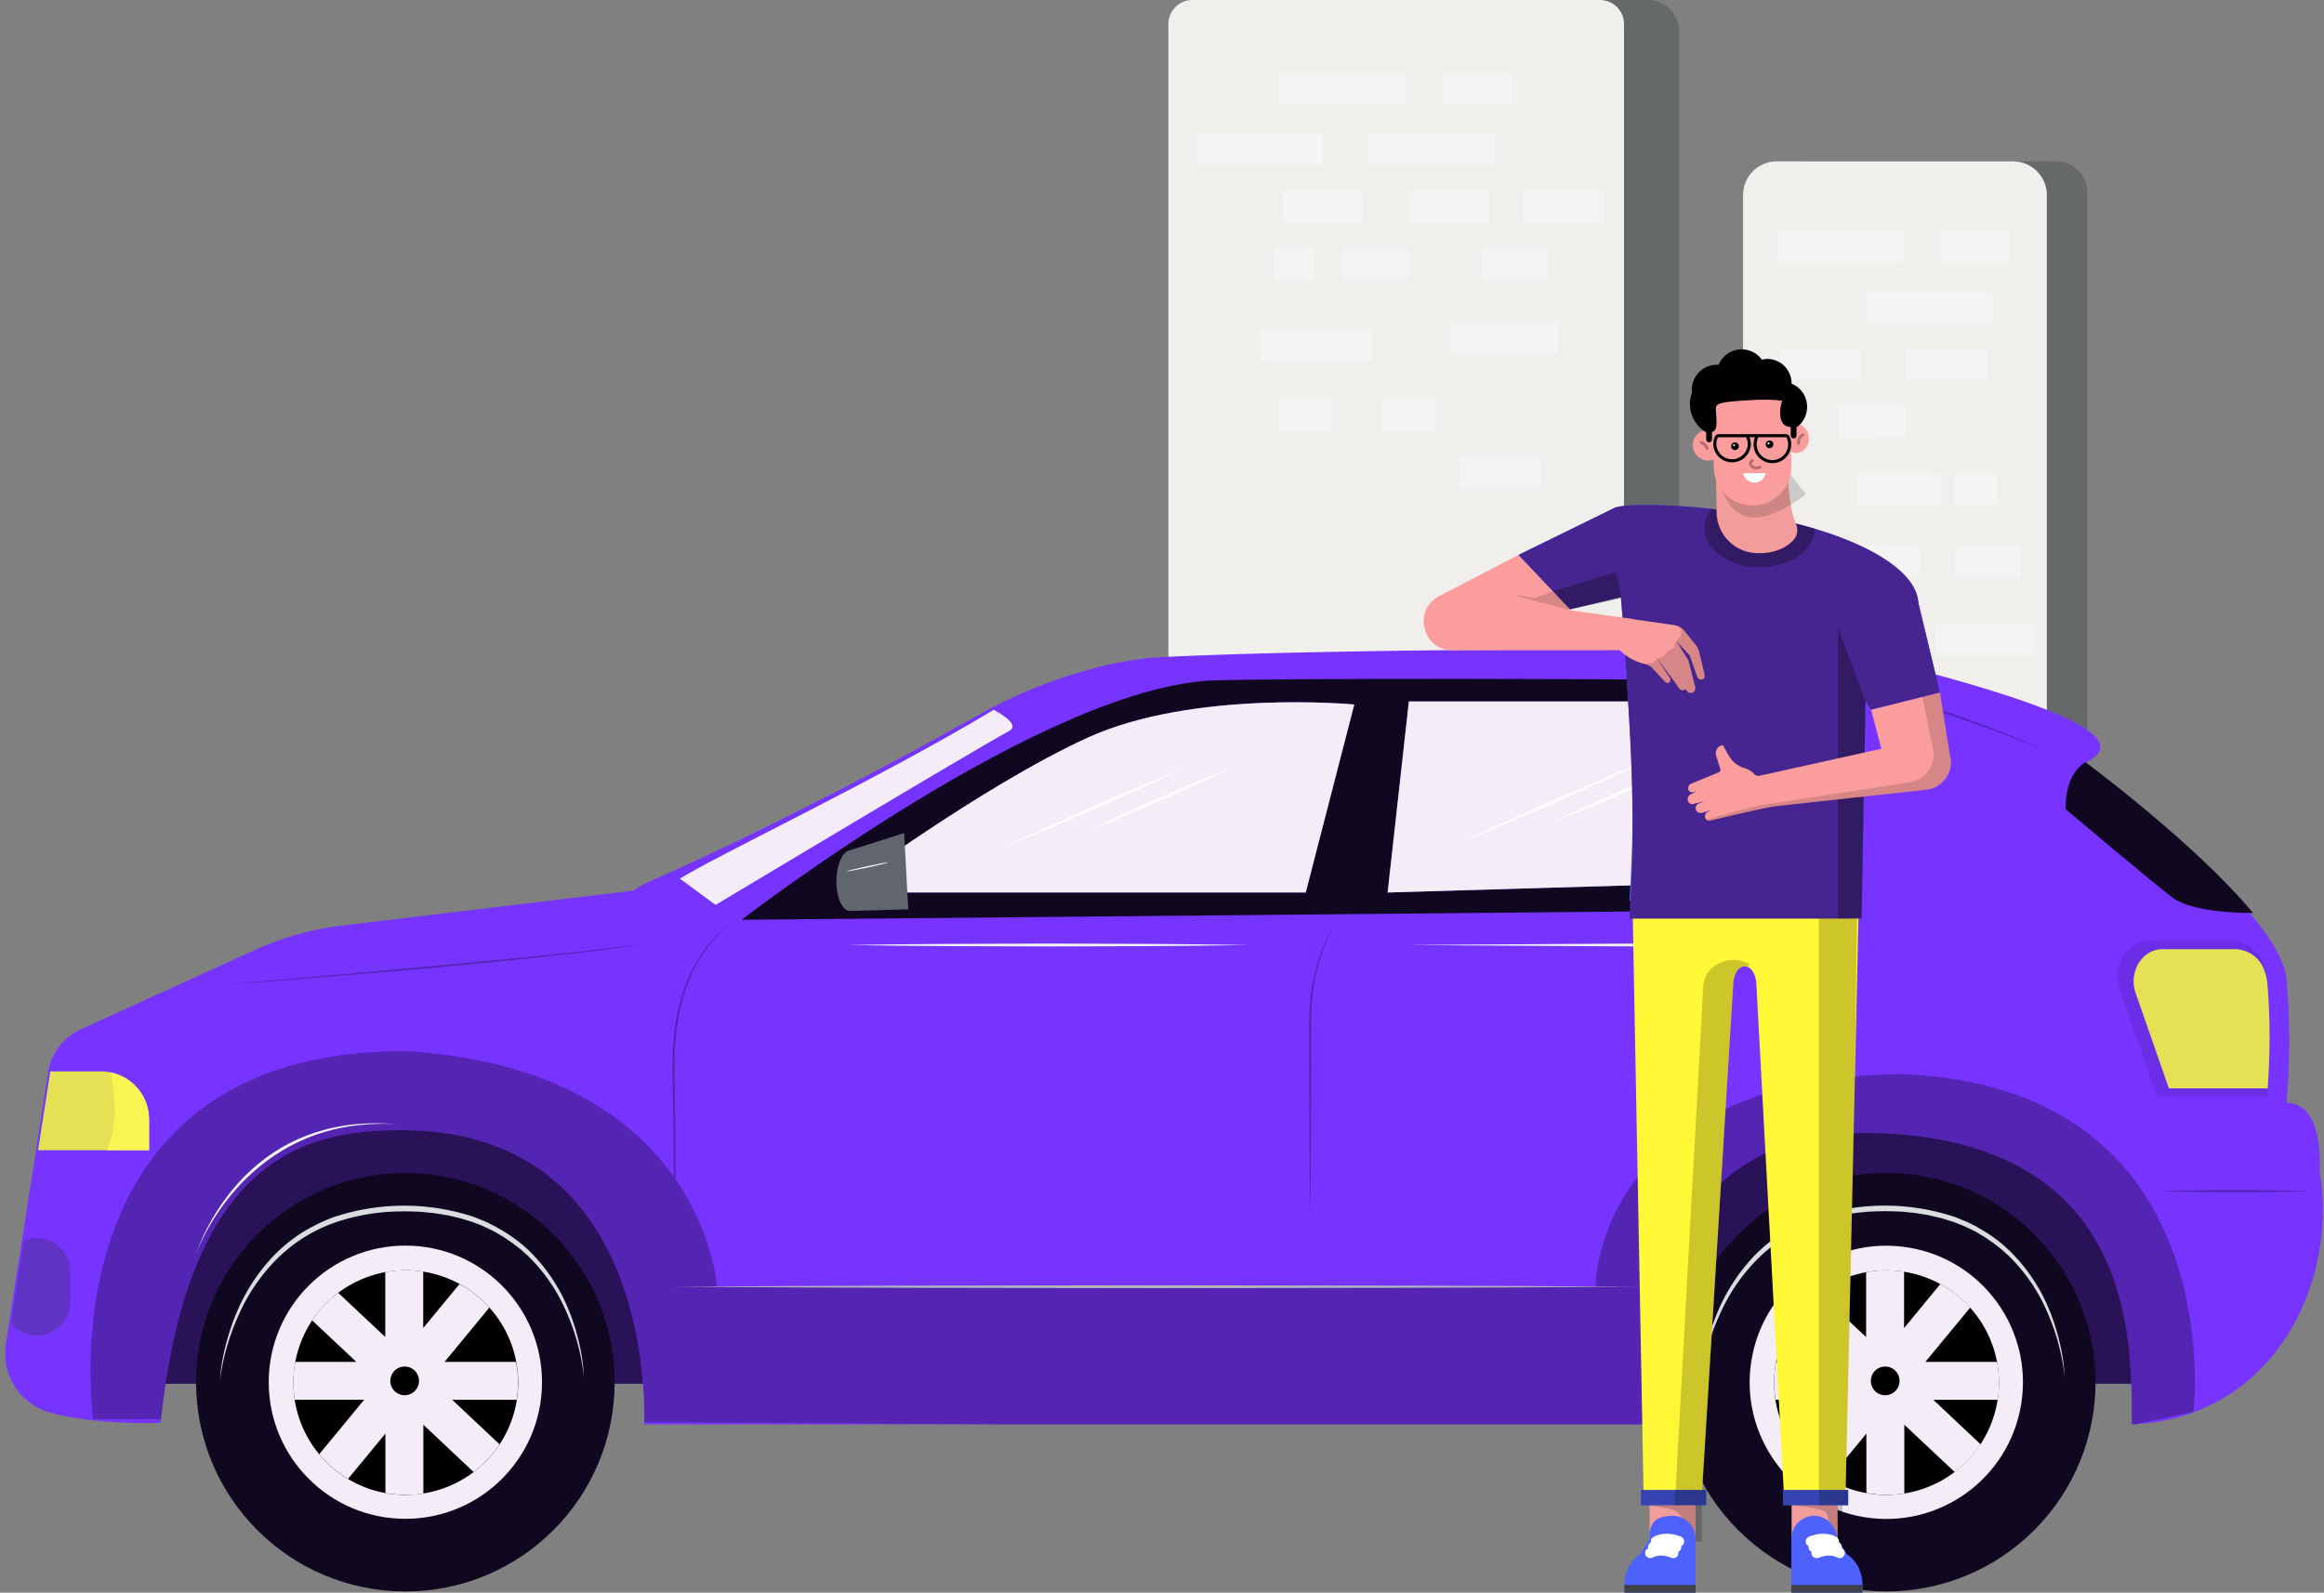 <svg width="302" height="207" fill="none" xmlns="http://www.w3.org/2000/svg">
    <rect width="100%" height="100%" fill="#808080" stroke="none"/>
    <path d="M234.483 20.973h32.755a3.98 3.98 0 0 1 3.985 3.984v104.829a2.736 2.736 0 0 1-2.735 2.735h-34.017a2.735 2.735 0 0 1-2.721-2.735V23.699a2.746 2.746 0 0 1 .802-1.927 2.74 2.74 0 0 1 1.931-.8Z" fill="#263238" fill-opacity=".3"/>
    <path d="M247.362 30.018h-16.399v4.1h16.399v-4.1ZM258.915 37.848h-16.4v4.1h16.4v-4.1ZM241.774 45.3h-10.439v4.1h10.439v-4.1ZM258.173 45.3h-10.439v4.1h10.439v-4.1ZM244.09 52.757h-5.219v4.1h5.219v-4.1Z" fill="#F4F4F4"/>
    <path d="M247.734 52.757h-8.572v4.1h8.572v-4.1ZM252.146 61.573h-10.895v4.1h10.895v-4.1ZM259.437 61.573h-5.511v4.1h5.511v-4.1ZM249.518 70.941h-14.764v4.1h14.764v-4.1ZM262.613 70.941h-8.571v4.1h8.571v-4.1ZM246.485 81.138h-5.118v4.1h5.118v-4.1ZM264.397 81.138h-12.952v4.1h12.952v-4.1ZM261.151 30.018h-8.944v4.1h8.944v-4.1Z" fill="#F4F4F4"/>
    <path d="M230.885 20.973h30.71a4.388 4.388 0 0 1 4.388 4.385v107.16h-39.475V25.361a4.385 4.385 0 0 1 4.385-4.388h-.008Z" fill="#F1EFEB"/>
    <path d="M247.362 30.018h-16.399v4.1h16.399v-4.1ZM258.915 37.848h-16.4v4.1h16.4v-4.1ZM241.774 45.3h-10.439v4.1h10.439v-4.1ZM258.173 45.3h-10.439v4.1h10.439v-4.1ZM244.09 52.757h-5.219v4.1h5.219v-4.1Z" fill="#F4F4F4"/>
    <path d="M247.734 52.757h-8.572v4.1h8.572v-4.1ZM252.146 61.573h-10.895v4.1h10.895v-4.1ZM259.437 61.573h-5.511v4.1h5.511v-4.1ZM249.518 70.941h-14.764v4.1h14.764v-4.1ZM262.613 70.941h-8.571v4.1h8.571v-4.1ZM246.485 81.138h-5.118v4.1h5.118v-4.1ZM264.397 81.138h-12.952v4.1h12.952v-4.1ZM261.151 30.018h-8.944v4.1h8.944v-4.1Z" fill="#F4F4F4"/>
    <path d="M159.005.003h55.108a4.102 4.102 0 0 1 4.097 4.1v83.59h-59.205V.003Z" fill="#263238" fill-opacity=".3"/>
    <path d="M154.966.003h52.947c.828 0 1.621.329 2.207.914a3.11 3.11 0 0 1 .918 2.208V87.69H151.83V3.125A3.125 3.125 0 0 1 154.955 0l.011.003Z" fill="#F1EFEB"/>
    <path d="M182.694 9.519h-16.4v4.1h16.4v-4.1ZM194.248 17.347h-16.399v4.1h16.399v-4.1ZM177.104 24.804h-10.438v4.1h10.438v-4.1ZM193.507 24.804h-10.439v4.1h10.439v-4.1ZM183.065 32.257h-8.572v4.1h8.572v-4.1ZM196.484 9.519h-8.944v4.1h8.944v-4.1ZM171.885 17.347h-16.4v4.1h16.4v-4.1ZM208.415 24.804h-10.439v4.1h10.439v-4.1ZM170.769 32.257h-5.22v4.1h5.22v-4.1ZM201.141 32.257h-8.572v4.1h8.572v-4.1ZM202.425 41.833h-13.979v4.1h13.979v-4.1ZM173.056 51.864h-6.892v4.1h6.892v-4.1ZM186.473 51.864h-6.893v4.1h6.893v-4.1ZM200.198 59.32h-10.439v4.1h10.439v-4.1ZM178.275 42.837h-14.538v4.1h14.538v-4.1Z" fill="#F4F4F4"/>
    <path d="M170.769 32.257h-5.22v4.1h5.22v-4.1Z" fill="#F4F4F4"/>
    <path d="M289.103 142.805H13.206v37.049h275.897v-37.049Z" fill="#73F"/>
    <path d="M289.103 142.805H13.206v37.049h275.897v-37.049Z" fill="#000" fill-opacity=".65"/>
    <path d="M277.016 185.133c0-10.248.777-36.354-32.314-37.834-35.076-1.59-30.742 37.834-30.742 37.834H83.721c-.176 1.442 2.796-38.229-31.53-38.229-12.218 0-27.59 3.153-31.333 38.024 0 0-8.052.375-14.348-1.33a7.969 7.969 0 0 1-5.741-8.944l.395-2.539 1.667-10.707 1.83-11.766 1.592-10.246a7.395 7.395 0 0 1 4.242-5.6l22.464-10.248a39.127 39.127 0 0 1 12.219-3.33l37.118-4.46 1.33-.828s18.754-8.05 43.25-21.85a63.829 63.829 0 0 1 15.808-6.347 42.29 42.29 0 0 1 7.804-1.293c21.677-1.183 88.288-1.575 93.019 0 4.732 1.575 38.233 9.065 27.197 13.797 0 0 17.666 13.044 24.106 22.663 1.318 1.962 2.166 3.783 2.308 5.321.467 5.31.473 10.65.02 15.961a.76.76 0 0 1-.02.196s4.731-.788 4.328 9.065c2.371 14.167-5.907 31.902-24.43 32.69Z" fill="#73F"/>
    <path d="m285.037 183.509-7.576 1.598c-.147 0-.289.02-.442.026 0-10.248.777-36.354-32.314-37.837-35.078-1.587-30.745 37.837-30.745 37.837h-83.576l-46.654-.288c.064-3.783.317-37.932-31.524-37.932-12.167 0-27.453 3.127-31.284 37.574l-8.817-.049s-6.899-47.823 40.439-47.823c38.763 2.242 40.627 30.566 40.627 30.566h114.162s0-26.832 39.51-27.582c43.235 1.491 38.194 43.91 38.194 43.91Z" fill="#000" fill-opacity=".3"/>
    <path d="M52.676 206.85c15.02 0 27.197-12.176 27.197-27.196 0-15.02-12.177-27.196-27.197-27.196S25.48 164.634 25.48 179.654c0 15.02 12.177 27.196 27.196 27.196Z" fill="#100721"/>
    <path d="M28.562 179.481c.11-1.498.351-2.984.721-4.44.361-1.461.831-2.894 1.405-4.285a24.304 24.304 0 0 1 4.905-7.574 21.291 21.291 0 0 1 3.517-2.885 23.456 23.456 0 0 1 4.08-2.04 28.826 28.826 0 0 1 17.908-.239l.551.176.528.216c.352.144.71.289 1.053.436l1.028.508c.171.086.338.182.499.288l.493.289a18.792 18.792 0 0 1 3.621 2.746 22.8 22.8 0 0 1 4.997 7.502 28.548 28.548 0 0 1 1.377 4.328 23.99 23.99 0 0 1 .631 4.463 28.372 28.372 0 0 0-2.345-8.612 22.367 22.367 0 0 0-5.055-7.245l-.828-.738-.88-.67c-.289-.234-.606-.421-.909-.635l-.453-.317-.479-.274-.479-.289a8.204 8.204 0 0 0-.487-.259l-.996-.479a13.994 13.994 0 0 0-1.024-.413l-.517-.202c-.173-.06-.352-.109-.528-.164l-1.059-.323-1.079-.254-.55-.124c-.182-.038-.364-.061-.552-.093l-1.102-.179c-.363-.057-.736-.075-1.102-.115a17.8 17.8 0 0 0-1.102-.095l-1.102-.032c-.37 0-.736-.035-1.102 0-2.962.004-5.901.501-8.7 1.469a20.232 20.232 0 0 0-7.44 4.685 23.91 23.91 0 0 0-4.989 7.311 30.213 30.213 0 0 0-2.455 8.558Z" fill="#DADDDF"/>
    <path d="M52.677 197.409c9.806 0 17.756-7.949 17.756-17.755s-7.95-17.756-17.756-17.756c-9.806 0-17.756 7.95-17.756 17.756 0 9.806 7.95 17.755 17.756 17.755Z" fill="#F4ECF7"/>
    <path d="M67.336 179.699a14.603 14.603 0 0 1-14.117 14.585c-.164 0-.326.018-.488.018a14.594 14.594 0 0 1-14.605-14.603v-.288a14.606 14.606 0 0 1 13.96-14.292 14.604 14.604 0 0 1 7.102 1.49c1.368.67 2.62 1.555 3.708 2.62a14.553 14.553 0 0 1 4.44 10.47Z" fill="#000"/>
    <path d="M63.589 169.956a14.277 14.277 0 0 0-3.878-3.061l-4.712 5.713v-7.334a15.11 15.11 0 0 0-2.288-.182c-.887.002-1.773.084-2.646.245v8.436l-6.113-5.738a14.141 14.141 0 0 0-3.39 3.586l5.747 5.393h-7.94c-.148.79-.23 1.591-.245 2.394v.289c.002.748.06 1.496.175 2.236h9.02l-5.831 7.074a14.647 14.647 0 0 0 3.736 3.217l4.859-5.888v7.715c.872.164 1.758.245 2.645.248h.488a15.732 15.732 0 0 0 1.8-.173v-8.944l6.533 6.148a14.817 14.817 0 0 0 3.37-3.601l-6.157-5.788h8.381a14.582 14.582 0 0 0-.084-4.93h-9.287l5.817-7.055Z" fill="#F4ECF7"/>
    <path d="M52.54 181.344a1.864 1.864 0 1 0 .002-3.727 1.864 1.864 0 0 0-.001 3.727Z" fill="#000"/>
    <path d="M264.342 198.883c10.62-10.621 10.62-27.841 0-38.461-10.621-10.621-27.84-10.621-38.46 0-10.621 10.62-10.621 27.84 0 38.461 10.62 10.621 27.839 10.621 38.46 0Z" fill="#100721"/>
    <path d="M220.989 179.481c.109-1.499.349-2.984.718-4.441a30.802 30.802 0 0 1 1.402-4.29 24.23 24.23 0 0 1 4.905-7.574 21.29 21.29 0 0 1 3.514-2.885 23.406 23.406 0 0 1 4.083-2.04 28.828 28.828 0 0 1 17.909-.239c.181.058.363.112.551.176l.531.216c.352.145.709.289 1.053.436l1.027.508c.17.086.337.183.499.288l.49.289a18.715 18.715 0 0 1 3.61 2.781 22.796 22.796 0 0 1 5 7.502 28.854 28.854 0 0 1 1.376 4.304c.352 1.462.566 2.952.644 4.452a28.38 28.38 0 0 0-2.346-8.609 22.327 22.327 0 0 0-5.058-7.248l-.828-.738-.866-.678c-.288-.234-.605-.422-.905-.635l-.456-.309-.482-.288-.479-.289a5.643 5.643 0 0 0-.488-.257l-.995-.479c-.338-.153-.687-.274-1.03-.412l-.511-.202c-.176-.061-.352-.11-.531-.165l-1.056-.326-1.079-.254-.536-.127c-.182-.037-.367-.06-.552-.092l-1.102-.179c-.363-.058-.735-.075-1.102-.115a15.843 15.843 0 0 0-1.102-.093l-1.102-.034c-.369 0-.742-.032-1.102 0a26.758 26.758 0 0 0-8.705 1.463 20.22 20.22 0 0 0-7.438 4.685 23.815 23.815 0 0 0-4.989 7.311 30.124 30.124 0 0 0-2.472 8.587Z" fill="#DADDDF"/>
    <path d="M262.648 182.513c1.572-9.679-5-18.799-14.68-20.371-9.68-1.571-18.8 5.002-20.373 14.681-1.569 9.68 5.003 18.8 14.683 20.373 9.68 1.569 18.8-5.003 20.37-14.683Z" fill="#F4ECF7"/>
    <path d="M259.757 179.7a14.578 14.578 0 0 1-14.114 14.585c-.162 0-.323.017-.488.017a14.587 14.587 0 0 1-13.987-10.386 14.373 14.373 0 0 1-.618-4.201 2.322 2.322 0 0 1 0-.289 14.595 14.595 0 0 1 7.017-12.183 14.597 14.597 0 0 1 14.045-.618c1.368.67 2.62 1.554 3.708 2.619a14.542 14.542 0 0 1 4.437 10.456Z" fill="#000"/>
    <path d="M256.023 169.956a14.351 14.351 0 0 0-3.877-3.061l-4.715 5.722v-7.329a15.285 15.285 0 0 0-2.291-.182c-.885.001-1.771.083-2.642.246v8.436l-6.126-5.744a14.358 14.358 0 0 0-3.381 3.577l5.753 5.39h-7.943a14.503 14.503 0 0 0-.242 2.397 2.322 2.322 0 0 0 0 .289c0 .75.057 1.498.173 2.239h9.025l-5.834 7.072a14.601 14.601 0 0 0 3.75 3.219l4.859-5.891v7.715c.872.162 1.757.245 2.643.248.162 0 .323 0 .488-.017.603-.02 1.203-.075 1.8-.17v-8.93l6.552 6.148c1.319-1 2.459-2.218 3.367-3.601l-6.151-5.787h8.367a14.816 14.816 0 0 0-.083-4.931h-9.317l5.825-7.055Z" fill="#F4ECF7"/>
    <path d="M244.979 181.345a1.864 1.864 0 1 0 0-3.728 1.864 1.864 0 0 0 0 3.728Z" fill="#000"/>
    <path d="M96.367 119.549s39.808-30.733 61.882-31.137c22.075-.404 69.762 0 69.762 0s11.021 13.402 13.399 17.735c-4.729 4.328-18.523 12.219-18.523 12.219l-126.52 1.183Z" fill="#100721"/>
    <path d="M108.982 116.003h60.696l6.307-24.435s-20.889-1.973-34.683 4.328-32.32 20.107-32.32 20.107ZM183.08 91.173l-2.759 24.83 40.2-1.183 17.343-9.853-11.039-13.794H183.08Z" fill="#4D61FC"/>
    <path d="M108.982 116.003h60.696l6.307-24.435s-20.889-1.973-34.683 4.328-32.32 20.107-32.32 20.107ZM183.08 91.173l-2.759 24.83 40.2-1.183 17.343-9.853-11.039-13.794H183.08Z" fill="#F4ECF7"/>
    <path d="M131.114 95.022c-4.458 2.403-38.125 22.594-38.125 22.594l-4.634-3.41c4.636-2.935 25.883-12.984 40.78-21.945 1.462.82 3.315 2.037 1.979 2.76Z" fill="#4D61FC"/>
    <path d="M131.114 95.022c-4.458 2.403-38.125 22.594-38.125 22.594l-4.634-3.41c4.636-2.935 25.883-12.984 40.78-21.945 1.462.82 3.315 2.037 1.979 2.76Z" fill="#F4ECF7"/>
    <path d="M292.784 118.666c-3.428-.018-8.367-.364-10.566-2.072-3.545-2.755-13.794-11.428-13.794-11.428s-.248-4.441 2.577-6.1c.528.39 14.357 10.67 21.783 19.6Z" fill="#100721"/>
    <path d="M130.353 110.167c.975-.473 1.959-.924 2.94-1.379l2.942-1.376c1.974-.898 3.962-1.766 5.941-2.649a302.404 302.404 0 0 1 5.973-2.571l2.997-1.258c1.007-.41 2.02-.828 3.015-1.22-.975.473-1.959.923-2.94 1.376l-2.945 1.359c-1.974.897-3.959 1.766-5.938 2.648-1.98.883-3.976 1.732-5.976 2.571l-2.997 1.255c-1.004.413-2.006.837-3.012 1.244ZM142.147 107.63c.712-.358 1.442-.692 2.149-1.041l2.164-1.002a224.485 224.485 0 0 1 4.348-1.953c1.463-.64 2.914-1.269 4.386-1.875l2.204-.909c.739-.289 1.474-.592 2.222-.866-.716.358-1.443.696-2.15 1.042l-2.164 1.004a234.31 234.31 0 0 1-4.348 1.953 214.525 214.525 0 0 1-4.385 1.873l-2.205.912c-.738.279-1.483.582-2.221.862ZM189.987 109.41c.975-.474 1.962-.927 2.94-1.377l2.96-1.353c1.971-.897 3.956-1.763 5.938-2.648a289.093 289.093 0 0 1 5.969-2.571l3.001-1.255c1.004-.407 2.002-.828 3.015-1.224-.978.477-1.962.927-2.943 1.38l-2.957 1.353c-1.974.894-3.959 1.763-5.938 2.648a272.316 272.316 0 0 1-5.972 2.568l-3.001 1.255c-1.004.41-2.005.825-3.012 1.224ZM201.785 106.883c.713-.358 1.443-.689 2.147-1.039l2.163-1.004a227.244 227.244 0 0 1 4.348-1.953c1.463-.64 2.914-1.269 4.386-1.875l2.204-.909c.741-.289 1.474-.577 2.222-.866-.71.361-1.443.696-2.15 1.042l-2.161 1.007a228.72 228.72 0 0 1-4.351 1.95 238.595 238.595 0 0 1-4.385 1.876l-2.204.908c-.739.286-1.475.583-2.219.863Z" fill="#fff"/>
    <path d="M9.124 165.274v3.942a4.326 4.326 0 0 1-5.478 4.198 4.33 4.33 0 0 1-2.197-1.429l1.668-10.709a4.323 4.323 0 0 1 5.497 1.949 4.33 4.33 0 0 1 .51 2.049Z" fill="#263238" fill-opacity=".3"/>
    <path d="M19.372 145.496v4.007H4.946l1.592-10.248h6.593a6.246 6.246 0 0 1 6.24 6.241Z" fill="#4D61FC"/>
    <path d="M19.375 145.493v4.013H13.88c1.307-2.931 1.218-6.402.47-10.124a6.236 6.236 0 0 1 5.026 6.111Z" fill="#DADDDF"/>
    <path d="M294.648 142.48h-14.345l-4.856-13.849c-1.071-3.064.964-6.367 3.921-6.367h10.453a4.616 4.616 0 0 1 3.029 1.116 4.451 4.451 0 0 1 1.31 1.884c.254.66.416 1.353.479 2.058a97.095 97.095 0 0 1 .009 15.158Z" fill="#000" fill-opacity=".1"/>
    <path d="M294.671 141.465h-12.822l-4.328-12.406c-.96-2.735.866-5.69 3.503-5.69h9.342c.99 0 1.948.355 2.698 1.001.522.452.92 1.031 1.154 1.682.228.59.372 1.209.43 1.838.361 4.518.366 9.056.023 13.575Z" fill="#4D61FC"/>
    <path d="M19.372 145.496v4.007H4.946l1.592-10.248h6.593a6.246 6.246 0 0 1 6.24 6.241ZM294.671 141.465h-12.822l-4.328-12.406c-.96-2.735.866-5.69 3.503-5.69h9.342c.99 0 1.948.355 2.698 1.001.522.452.92 1.031 1.154 1.682.228.59.372 1.209.43 1.838.361 4.518.366 9.056.023 13.575Z" fill="#FFF836" fill-opacity=".85"/>
    <path d="m87.302 167.239 15.719-.089 15.715-.052 31.432-.043 31.434.043 15.713.052 15.719.089-15.719.093-15.713.052-31.434.043-31.432-.043-15.715-.052-15.719-.093Z" fill="#B2B6BB"/>
    <path d="M280.643 154.826c1.607-.057 3.217-.086 4.827-.106 1.61-.02 3.22-.02 4.83-.032 1.61-.012 3.217 0 4.827.032l2.415.037c.805.023 1.607.035 2.412.069-.805.029-1.607.044-2.412.067l-2.415.037c-1.61.023-3.217.023-4.827.032-1.61.009-3.22 0-4.83-.032-1.61-.031-3.229-.043-4.827-.104ZM220.735 88.216c1.973.112 3.949.25 5.923.4 1.973.15 3.944.335 5.912.552 3.941.395 7.871.865 11.783 1.506.978.156 1.95.346 2.926.52.487.092.969.198 1.442.288.473.09.975.19 1.443.317 1.93.455 3.829 1.04 5.681 1.752a118.324 118.324 0 0 1 10.981 4.518c-1.798-.825-3.638-1.561-5.482-2.274a178.815 178.815 0 0 0-5.568-2.045 47.205 47.205 0 0 0-5.664-1.706c-.482-.124-.97-.207-1.443-.311a35.178 35.178 0 0 0-1.442-.289c-.973-.167-1.928-.355-2.92-.505-3.904-.646-7.828-1.128-11.76-1.57-1.965-.224-3.936-.417-5.903-.61a338.85 338.85 0 0 0-5.909-.543ZM96.17 119.353a10.743 10.743 0 0 0-2.425 1.76c-.368.341-.717.701-1.048 1.079-.332.372-.626.781-.938 1.168a19.007 19.007 0 0 0-2.683 5.344l-.242.709c-.078.237-.127.485-.19.727l-.353 1.443-.248 1.48-.12.762c-.047.245-.05.496-.079.747-.072.995-.202 1.991-.179 2.995.023 1.004-.026 1.999 0 3.006.081 4.019.133 8.039.119 12.06 0 2.009-.024 4.018-.073 6.028-.052 2.019-.11 4.019-.207 6.027.052-2.02.069-4.019.072-6.03.003-2.011 0-4.016 0-6.025-.029-4.019-.08-8.038-.182-12.051-.037-1.004 0-2.02 0-3.032 0-1.013.113-2.02.193-3.018.026-.251.032-.505.078-.751l.127-.747.257-1.491.375-1.466c.07-.242.118-.493.202-.73l.254-.713a19.21 19.21 0 0 1 2.773-5.355c.326-.386.629-.79.972-1.154.34-.372.7-.727 1.076-1.062.74-.683 1.57-1.259 2.47-1.71ZM28.28 128.047l14.334-1.254c4.776-.421 9.552-.854 14.327-1.301 4.776-.432 9.55-.869 14.32-1.36 1.193-.119 2.385-.246 3.575-.382 1.187-.133 2.374-.261 3.575-.409l1.786-.209c.593-.068 1.187-.156 1.782-.225a28.09 28.09 0 0 0 1.779-.254l1.773-.306c-4.71.907-9.496 1.41-14.244 1.944-4.748.534-9.548.971-14.308 1.424-4.76.454-9.556.831-14.337 1.228l-7.167.577-7.196.527ZM173.824 119.549a20.46 20.46 0 0 0-2.086 4.466 25.074 25.074 0 0 0-1.102 4.784c-.052.404-.113.811-.133 1.22-.02.41-.084.825-.081 1.223l-.026 1.23v6.168l-.032 9.873-.037 4.934-.064 4.948-.06-4.951-.038-4.933-.037-9.885v-4.934c-.04-1.652.057-3.304.288-4.94.497-3.251 1.567-6.468 3.408-9.203Z" fill="#5424B3"/>
    <path d="m118.026 118.193-7.582.211c-.998 0-1.783-1.789-1.754-3.968.029-1.944.707-3.58 1.592-3.875l7.213-2.282.531 9.914Z" fill="#61656D"/>
    <path d="M112.747 112.76c1.509-.327 2.724-.632 2.713-.682-.011-.05-1.243.175-2.752.502-1.509.327-2.724.632-2.713.682.011.049 1.243-.175 2.752-.502Z" fill="#F4F4F4"/>
    <path fill-rule="evenodd" clip-rule="evenodd" d="M25.518 162.896s.874-2.861 3.183-6.248a27.001 27.001 0 0 1 1.837-2.397 25.056 25.056 0 0 1 2.863-2.841 22.64 22.64 0 0 1 3.895-2.642c1.32-.705 2.77-1.31 4.356-1.774a24.361 24.361 0 0 1 3.943-.804c1.85-.223 3.852-.259 6.014-.066a29.054 29.054 0 0 0-5.99.245c-1.381.205-2.674.51-3.885.894a23.444 23.444 0 0 0-4.262 1.83 25.3 25.3 0 0 0-3.83 2.607 26.471 26.471 0 0 0-2.87 2.755 28.858 28.858 0 0 0-1.88 2.327c-2.398 3.305-3.374 6.114-3.374 6.114Z" fill="#F4F4F4"/>
    <path d="m110.136 122.826 6.52-.089 6.524-.052 13.047-.043 13.044.04 6.523.055 6.524.089-6.524.093-6.523.052-13.044.043-13.047-.043-6.524-.052-6.52-.093Z" fill="#F4F4F4"/>
    <path fill-rule="evenodd" clip-rule="evenodd" d="M182.817 122.827s13.902-.097 24.002-.154c2.827-.015 5.358-.027 7.199-.034 1.913-.007 3.087-.007 3.087-.007v.389s-1.174 0-3.087-.007a3935.65 3935.65 0 0 1-7.199-.034c-10.1-.056-24.002-.153-24.002-.153Z" fill="#F4F4F4"/>
    <path d="M220.342 194.282h-5.984v7.981h5.984v-7.981Z" fill="#F29C9C"/>
    <path d="M214.197 195.652s1.46.202 2.755.445c.551.104 1.05.395 1.408.828.358.43.557.972.557 1.535v1.895h2.233v-4.703h-6.953Z" fill="#000" fill-opacity=".2"/>
    <path d="M220.342 200.017V207h-9.233a8.544 8.544 0 0 1-.023-.999c.067-1.768.742-3.098 2.02-3.99l1.244-1.947v-.047c0-1.237.095-2.992 2.992-2.992.392-.002.784.075 1.148.226.363.15.695.369.972.649.28.277.499.606.652.969.15.364.228.753.228 1.148Z" fill="#4D61FC"/>
    <path d="M220.342 206.002V207h-9.233a8.527 8.527 0 0 1-.023-.998h9.256Z" fill="#3F4249"/>
    <path d="M215.195 200.355s1.119-.744 2.983 0M214.826 201.091s1.116-.745 2.98 0M214.453 201.847s1.103-.748 2.981 0" stroke="#fff" stroke-width="1.35" stroke-miterlimit="10" stroke-linecap="round"/>
    <path d="M238.799 194.282h-5.984v7.981h5.984v-7.981Z" fill="#F29C9C"/>
    <path d="M232.815 195.652s2.525.162 4.008.647c.216.072.404.21.536.398.133.184.202.409.199.637v3.03h1.867v-4.7h-6.613" fill="#000" fill-opacity=".2"/>
    <path d="M232.783 200.017V207h9.233c.026-.332.035-.667.02-.999-.066-1.768-.741-3.098-2.02-3.99l-1.246-1.947v-.047c0-1.237-1.212-2.992-2.992-2.992-.392 0-.782.075-1.145.228a2.986 2.986 0 0 0-1.85 2.764Z" fill="#4D61FC"/>
    <path d="M232.783 206.002V207h9.233a8.11 8.11 0 0 0 .02-.998h-9.253Z" fill="#3F4249"/>
    <path d="M238.306 200.355s-1.12-.744-2.981 0M238.675 201.091s-1.12-.745-2.981 0M239.05 201.847s-1.102-.748-2.981 0" stroke="#fff" stroke-width="1.35" stroke-miterlimit="10" stroke-linecap="round"/>
    <path d="M239.797 195.529h-7.911l-3.664-67.887c-.309-2.66-2.617-2.787-2.972-.037l-4.175 67.924h-7.467l-1.477-78.804h29.429l-1.763 78.804Z" fill="#FFF836"/>
    <path d="m241.318 119.186-.384 26.59-1.137 49.752h-3.439v-76.342h4.96ZM227.296 125.296v.274c-.107.003-.214.02-.315.052a.876.876 0 0 0-.288-.031c-.644.017-1.276.672-1.443 2.019l-4.172 67.924h-2.885l-.551-.038 3.698-67.343c.159-2.695 3.422-4.262 5.956-2.857Z" fill="#000" fill-opacity=".2"/>
    <path d="m252.097 90.03-8.944 2.222-.733-1.102-.505 25.941h-30.174c.739-11.734.413-17.44-.551-31.896a448.704 448.704 0 0 0-.358-5.034c-.063-.845-.129-1.693-.199-2.545l-6.292 1.492-.335.089-6.699-7.057 12.317-6.036c1.494-.996 14.212-.5 23.947 1.996 8.707 2.234 15.459 5.984 15.721 10.269l2.805 11.662Z" fill="#4D61FC"/>
    <path d="m252.097 90.03-8.944 2.222-.733-1.102-.505 28.25h-30.174c.739-11.735.413-19.75-.551-34.205a448.704 448.704 0 0 0-.358-5.034c-.063-.845-.129-1.693-.199-2.545l-6.292 1.492-.335.089-6.699-7.057 12.317-6.036c1.494-.996 14.212-.5 23.947 1.996 8.707 2.234 15.459 5.984 15.721 10.269l2.805 11.662Z" fill="#472590"/>
    <path d="m210.726 77.73-.748-3.358-8.572 2.611 2.609 2.236 6.711-1.489ZM238.836 81.487v37.895l3.064-.093.517-28.116-3.581-9.686ZM235.836 68.729c-.081 2.755-3.255 4.991-7.164 4.991-3.959 0-7.167-2.282-7.167-5.098.011-.906.332-1.78.909-2.478a82.47 82.47 0 0 1 11.148 1.956c.773.196 1.532.406 2.274.629Z" fill="#000" fill-opacity=".3"/>
    <path d="m253.407 98.282-1.31-8.266-8.944 2.236 1.327 5.069-14.899 3.306-.828.168a.72.72 0 0 1-.719-.104l-.317-.317a2.971 2.971 0 0 0-1.01-.531 3.508 3.508 0 0 1-2.071-1.654l-.716-1.266a.121.121 0 0 0-.112-.062.133.133 0 0 0-.044.013l-.127.04a1.065 1.065 0 0 0-.571.521 1.076 1.076 0 0 0-.063.769l.551 1.731a.375.375 0 0 1-.02.279.382.382 0 0 1-.214.183l-3.503 1.442c-.738.289-.484 1.287.191 1.12l.444-.107-.698.358c-.782.381-.421 1.442.254 1.287.675-.156 1.564-.378 1.564-.378l-.866.337a.633.633 0 0 0-.317.348.641.641 0 0 0 .802.835c.508-.127 1.31-.381 1.31-.381l-.531.254c-.675.211-.445 1.267.19 1.154.551-.107 5.698-1.376 8.367-1.855l19.732-2.155a3.61 3.61 0 0 0 3.237-3.944 4.186 4.186 0 0 0-.089-.43Z" fill="#FC9D9D"/>
    <path d="m250.239 102.664-19.729 2.156c-2.663.484-7.811 1.751-8.367 1.858a.457.457 0 0 1-.439-.142c1.835-.516 4.974-1.402 6.855-1.835l19.62-3.029c.47-.068.92-.227 1.327-.469a3.597 3.597 0 0 0 1.731-3.62 3.336 3.336 0 0 0-.092-.44l-1.339-6.55 2.285-.577 1.31 8.266a3.604 3.604 0 0 1-2.735 4.305c-.141.034-.283.06-.427.077Z" fill="#000" fill-opacity=".15"/>
    <path d="m222.965 60.746.104 5.828a5.37 5.37 0 0 0 4.538 5.257c2.066.288 4.276-.289 5.482-1.674.24-.281.395-.626.447-.992a1.98 1.98 0 0 0-.158-1.076c-.381-.866-.883-2.67-1.028-6.224-.285-5.984-9.385-1.12-9.385-1.12Z" fill="#F29C9C"/>
    <path d="M223.398 63.191c.762.474 1.861 8.2 11.296 1.045L232.7 61.74s-2.069 5.94-9.302 1.451Z" fill="#000" fill-opacity=".15"/>
    <path d="M235.057 57.003c0 1.033-.724 1.87-1.619 1.87-.245 0-.485-.064-.698-.185l.035 1.731c.02.415-.012.83-.09 1.238a5.047 5.047 0 0 1-9.986-.756l-.023-1.194c-.225.099-.464.15-.709.15a2 2 0 0 1-1.411-.584 1.997 1.997 0 0 1 0-2.82 2 2 0 0 1 1.411-.584c.216.002.432.042.634.119l-.08-3.996 10.072-.485.081 3.837a1.41 1.41 0 0 1 .764-.225c.909.012 1.619.851 1.619 1.884ZM197.307 72.139l-10.295 5.34c-3.462 1.815-2.169 7.04 1.731 7.04h19.764l3.829-4.04-8.439-1.185.118-.075" fill="#FC9D9D"/>
    <path d="m208.83 81.709 2.597-1.33 6.108.865c.505.081.966.331 1.307.71l1.35 1.68c.34.372.571.833.664 1.33l.643 2.677c.043.312 0 .597-.288.664a.553.553 0 0 1-.664-.352l-.972-2.756-1.749-1.88 1.575 2.5.883 3.463a.605.605 0 0 1-.421.753.61.61 0 0 1-.753-.421c-.288-.91-.75-2.459-.75-2.459l-1.855-2.885 1.872 2.885.828 1.749c.064.13.072.278.029.414a.559.559 0 0 1-.271.316.576.576 0 0 1-.773-.176c-.424-.64-1.307-1.815-1.307-1.815l-1.703-2.256 1.835 2.755c.052.088.07.191.052.291a.434.434 0 0 1-.141.26.384.384 0 0 1-.531-.046l-1.682-1.815a2.03 2.03 0 0 0-.883-.51 6.946 6.946 0 0 1-3.211-1.68l-.133-.132h-1.97l.314-2.799Z" fill="#FC9D9D"/>
    <path d="M216.401 88.672a.384.384 0 0 0 .531.043.405.405 0 0 0 .159-.257.399.399 0 0 0-.069-.294l-1.703-2.545c-.202.11-.288.398-.467.488-.274.133-.577.066-.753.133l-.289.11c.341.072.649.25.883.507l1.708 1.815ZM220.296 89.3l-.883-3.462-1.581-2.502 1.731 1.905.995 2.755a.547.547 0 0 0 .26.314.528.528 0 0 0 .404.038c.289-.066.335-.352.289-.664l-.644-2.689a2.83 2.83 0 0 0-.663-1.327l-1.351-1.682a2.606 2.606 0 0 0-.378-.329c.041.327.012.659-.089.972a2.32 2.32 0 0 1-.577.707c-.222.223-.176.664-.375.886-.11.133-.551.245-.687.355-.288.22-.355.577-.577.73-.222.153-.551.153-.828.309l1.549 2.037s.866 1.174 1.305 1.814a.575.575 0 0 0 .908.067c0 .023.021.066.021.09a.623.623 0 0 0 .79.39l.038-.016a.575.575 0 0 0 .343-.698Z" fill="#000" fill-opacity=".15"/>
    <path d="M225.458 58.501a.498.498 0 1 0 0-.998.5.5 0 0 0-.5.5c0 .275.226.498.5.498Z" fill="#000"/>
    <path d="M225.334 58.001a.124.124 0 0 0 .124-.124.124.124 0 1 0-.248 0c0 .069.055.124.124.124Z" fill="#fff"/>
    <path d="M229.947 58.252a.5.5 0 1 0-.002-1 .5.5 0 0 0 .002 1Z" fill="#000"/>
    <path d="M229.823 57.751a.124.124 0 0 0 .124-.124.124.124 0 1 0-.248 0c0 .069.055.124.124.124ZM229.442 61.492a1.474 1.474 0 0 1-2.911 0h2.911Z" fill="#fff"/>
    <path d="M232.812 49.865a3.168 3.168 0 0 0-3.116-3.211c-.251 0-.499.034-.741.098a3.242 3.242 0 0 0-3.004-1.323 3.23 3.23 0 0 0-1.578.636 3.225 3.225 0 0 0-1.039 1.348h-.239a3.24 3.24 0 0 0-3.22 3.61 4.27 4.27 0 0 0-.032 2.89 4.284 4.284 0 0 0 1.821 2.245c.02 0 .034.029.055.04v.912a.374.374 0 1 0 .75 0v-.955c.551-.205.715-.496.499-2.908 0-.75 0-.999 4.735-1.247 3.462-.182 3.719.222 3.897 0-.251.742-.805 3.422 1.103 3.503v1.102a.374.374 0 1 0 .75 0v-1.05a3.281 3.281 0 0 0 1.376-2.69c0-.643-.193-1.272-.551-1.806a3.25 3.25 0 0 0-1.466-1.194Z" fill="#000"/>
    <path d="M223.343 56.628a.34.34 0 0 0-.312.205 2.19 2.19 0 0 0-.196.926c.029.576.28 1.118.695 1.515a2.252 2.252 0 0 0 3.099 0 2.24 2.24 0 0 0 .695-1.515c0-.396-.103-.784-.305-1.125l-3.676-.006ZM232.368 56.833a.357.357 0 0 0-.318-.205h-3.673a2.256 2.256 0 0 0-.138 1.97 2.254 2.254 0 0 0 1.474 1.316 2.239 2.239 0 0 0 1.942-.356c.274-.204.499-.467.658-.771.155-.304.242-.64.251-.982a2.23 2.23 0 0 0-.196-.972ZM227.079 56.628h1.246" stroke="#000" stroke-width=".4" stroke-miterlimit="10"/>
    <path d="M221.716 193.658h-8.48v1.994h8.48v-1.994Z" fill="#4D61FC"/>
    <path d="M221.718 193.658h-4.068v1.994h4.068v-1.994Z" fill="#000" fill-opacity=".2"/>
    <path d="M240.169 193.658h-8.48v1.994h8.48v-1.994Z" fill="#4D61FC"/>
    <path d="M221.716 193.658h-8.48v1.994h8.48v-1.994ZM240.169 193.658h-8.48v1.994h8.48v-1.994Z" fill="#000" fill-opacity=".3"/>
    <path d="M240.172 193.658h-3.782v1.994h3.782v-1.994Z" fill="#000" fill-opacity=".2"/>
    <path d="M228.882 60.618a.194.194 0 0 0-.112-.087.189.189 0 0 0-.142.018.87.87 0 0 1-.49.083.806.806 0 0 1-.343-.138.29.29 0 0 1-.11-.375.322.322 0 0 1 .04-.055.274.274 0 0 1 .049-.029.205.205 0 0 0 .067-.032.217.217 0 0 0 .046-.055.204.204 0 0 0 .023-.069.194.194 0 0 0-.006-.072.198.198 0 0 0-.086-.112.192.192 0 0 0-.142-.018.65.65 0 0 0-.205.13.683.683 0 0 0-.138.198.658.658 0 0 0-.052.236c0 .082.014.162.043.238a.608.608 0 0 0 .179.251 1.178 1.178 0 0 0 1.313.142.176.176 0 0 0 .086-.113.148.148 0 0 0 .003-.073.182.182 0 0 0-.023-.068ZM234.465 56.411a.186.186 0 0 0-.115-.083.193.193 0 0 0-.142.02 1.292 1.292 0 0 0-.675 1.327c.058.234.289.289.361-.098 0-.15.023-.298.066-.441a.968.968 0 0 1 .289-.378c.063-.05.335-.159.216-.347ZM222.001 58.174c-.072-.288-.935-1.191-1.134-.724a.201.201 0 0 0 .017.14.2.2 0 0 0 .113.088h-.023a1.416 1.416 0 0 1 .534.421c.063.091.118.188.164.289a.18.18 0 0 0 .118.09.185.185 0 0 0 .228-.22.151.151 0 0 0-.029-.07l.012-.014Z" fill="#000" fill-opacity=".3"/>
    <path d="m204.015 79.219-.116.072c-2.524-.693-6.774-1.786-6.965-1.93.22-.032 1.605.216 2.597.372l2.242-.866 2.242 2.352Z" fill="#000" fill-opacity=".15"/>
</svg>
